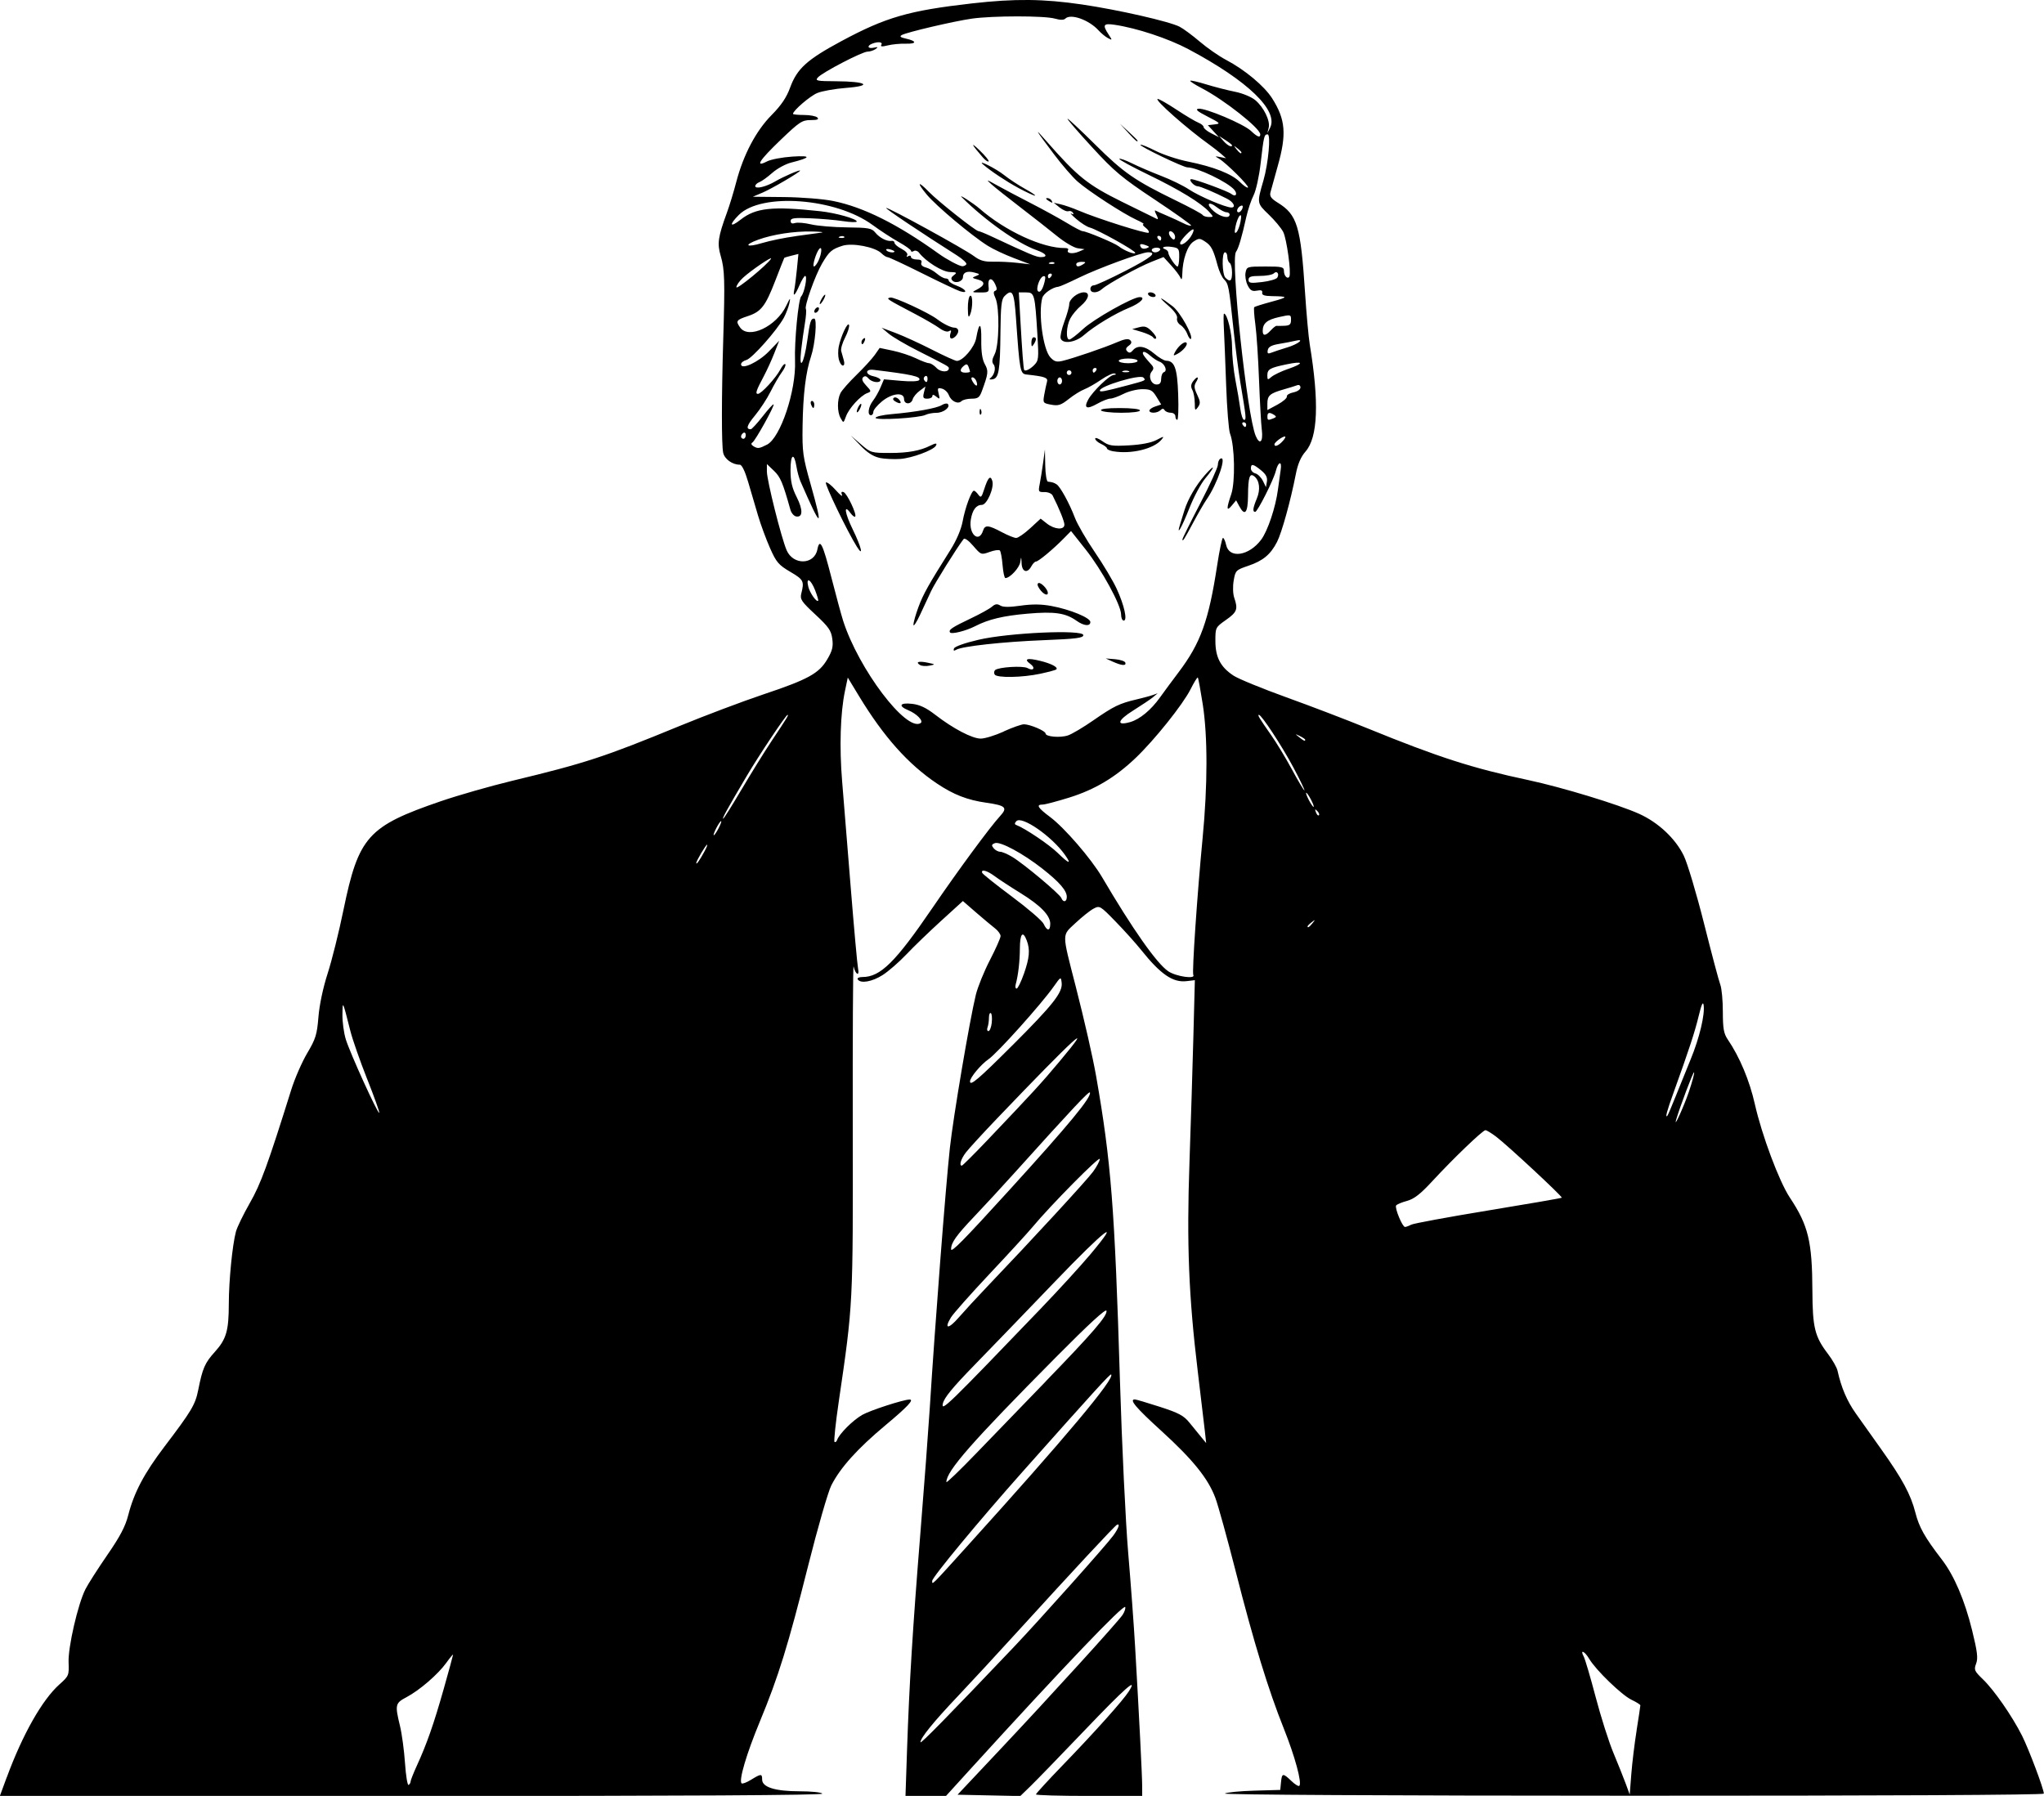 <?xml version="1.0" encoding="UTF-8" standalone="no"?>
<!-- Created with Inkscape (http://www.inkscape.org/) -->

<svg
   width="52.062mm"
   height="45.75mm"
   viewBox="0 0 52.062 45.75"
   version="1.1"
   id="svg4772"
   xml:space="preserve"
   inkscape:version="1.2 (dc2aedaf03, 2022-05-15)"
   sodipodi:docname="Donald Trump.svg"
   xmlns:inkscape="http://www.inkscape.org/namespaces/inkscape"
   xmlns:sodipodi="http://sodipodi.sourceforge.net/DTD/sodipodi-0.dtd"
   xmlns="http://www.w3.org/2000/svg"
   xmlns:svg="http://www.w3.org/2000/svg"
   xmlns:rdf="http://www.w3.org/1999/02/22-rdf-syntax-ns#"
   xmlns:cc="http://creativecommons.org/ns#"
   xmlns:dc="http://purl.org/dc/elements/1.1/"><title
     id="title4792">Donald Trump</title><sodipodi:namedview
     id="namedview4774"
     pagecolor="#ffffff"
     bordercolor="#666666"
     borderopacity="1.0"
     inkscape:showpageshadow="2"
     inkscape:pageopacity="0.0"
     inkscape:pagecheckerboard="0"
     inkscape:deskcolor="#d1d1d1"
     inkscape:document-units="mm"
     showgrid="false"
     inkscape:zoom="0.69041105"
     inkscape:cx="535.91262"
     inkscape:cy="371.51781"
     inkscape:window-width="1920"
     inkscape:window-height="991"
     inkscape:window-x="-9"
     inkscape:window-y="-9"
     inkscape:window-maximized="1"
     inkscape:current-layer="layer1" /><defs
     id="defs4769" /><g
     inkscape:label="Lager 1"
     inkscape:groupmode="layer"
     id="layer1"
     transform="translate(36.875,-50.372)"><path
       style="fill:#000000;stroke-width:0.06"
       d="m -36.702,95.648 c 0.403,-1.094 0.903,-1.976 1.34,-2.366 0.24,-0.214 0.247,-0.232 0.234,-0.561 -0.016,-0.386 0.237,-1.483 0.428,-1.863 0.067,-0.132 0.318,-0.525 0.557,-0.872 0.325,-0.47 0.461,-0.729 0.534,-1.015 0.148,-0.578 0.404,-1.064 0.922,-1.746 0.692,-0.911 0.786,-1.07 0.86,-1.44 0.11,-0.555 0.169,-0.692 0.421,-0.971 0.296,-0.327 0.358,-0.539 0.359,-1.231 9.09e-4,-0.588 0.091,-1.498 0.181,-1.834 0.031,-0.116 0.191,-0.444 0.354,-0.73 0.279,-0.486 0.455,-0.968 1.056,-2.888 0.09,-0.287 0.273,-0.706 0.407,-0.932 0.215,-0.362 0.248,-0.47 0.285,-0.921 0.025,-0.309 0.118,-0.747 0.234,-1.106 0.106,-0.327 0.288,-1.056 0.403,-1.618 0.386,-1.872 0.62,-2.134 2.485,-2.773 0.439,-0.15 1.249,-0.382 1.799,-0.515 1.88,-0.453 2.359,-0.61 4.278,-1.4 0.645,-0.265 1.602,-0.626 2.126,-0.802 1.15,-0.385 1.425,-0.536 1.637,-0.899 0.128,-0.218 0.153,-0.321 0.126,-0.52 -0.028,-0.211 -0.094,-0.305 -0.432,-0.619 -0.353,-0.328 -0.394,-0.389 -0.358,-0.532 0.08,-0.317 0.061,-0.354 -0.28,-0.555 -0.299,-0.176 -0.356,-0.243 -0.517,-0.607 -0.099,-0.225 -0.237,-0.598 -0.305,-0.829 -0.068,-0.231 -0.182,-0.617 -0.252,-0.857 -0.081,-0.275 -0.159,-0.436 -0.213,-0.436 -0.188,0 -0.387,-0.143 -0.422,-0.304 -0.044,-0.199 -0.043,-1.416 0.002,-2.912 0.044,-1.478 0.036,-1.757 -0.064,-2.099 -0.094,-0.319 -0.07,-0.484 0.158,-1.108 0.065,-0.176 0.172,-0.528 0.238,-0.782 0.182,-0.693 0.503,-1.302 0.9,-1.703 0.246,-0.249 0.379,-0.447 0.471,-0.699 0.176,-0.481 0.427,-0.71 1.296,-1.178 1.142,-0.615 1.724,-0.783 3.342,-0.967 1.088,-0.123 1.815,-0.116 2.796,0.028 0.924,0.136 2.228,0.433 2.487,0.567 0.095,0.049 0.327,0.221 0.516,0.382 0.189,0.161 0.487,0.368 0.662,0.46 0.478,0.25 0.98,0.669 1.179,0.983 0.341,0.538 0.372,0.912 0.141,1.727 -0.084,0.298 -0.167,0.598 -0.185,0.668 -0.024,0.098 0.018,0.158 0.185,0.261 0.498,0.307 0.585,0.594 0.696,2.287 0.036,0.546 0.09,1.141 0.12,1.323 0.243,1.474 0.208,2.371 -0.107,2.73 -0.121,0.138 -0.197,0.316 -0.249,0.583 -0.13,0.667 -0.356,1.484 -0.477,1.72 -0.165,0.321 -0.357,0.481 -0.732,0.608 -0.315,0.107 -0.328,0.12 -0.372,0.376 -0.026,0.152 -0.02,0.339 0.014,0.439 0.1,0.29 0.072,0.366 -0.21,0.564 -0.267,0.188 -0.271,0.195 -0.27,0.538 2.272e-4,0.415 0.132,0.665 0.463,0.882 0.125,0.082 0.728,0.329 1.34,0.55 0.612,0.22 1.545,0.577 2.074,0.793 1.807,0.737 2.669,1.014 4.088,1.316 0.859,0.183 2.3,0.622 2.831,0.862 0.486,0.22 0.92,0.628 1.133,1.063 0.092,0.188 0.325,0.967 0.517,1.73 0.192,0.763 0.378,1.464 0.414,1.557 0.036,0.093 0.065,0.404 0.065,0.691 2.272e-4,0.427 0.023,0.555 0.123,0.703 0.305,0.447 0.557,1.048 0.693,1.653 0.178,0.791 0.619,1.968 0.888,2.374 0.474,0.714 0.572,1.118 0.577,2.384 0.004,0.928 0.061,1.162 0.393,1.597 0.118,0.155 0.23,0.351 0.248,0.436 0.094,0.427 0.241,0.771 0.466,1.088 0.137,0.193 0.428,0.602 0.647,0.911 0.54,0.76 0.751,1.151 0.869,1.613 0.096,0.377 0.238,0.628 0.679,1.202 0.31,0.405 0.578,1.032 0.765,1.793 0.135,0.548 0.155,0.714 0.103,0.852 -0.059,0.157 -0.045,0.189 0.175,0.401 0.285,0.275 0.741,0.932 0.994,1.433 0.173,0.344 0.556,1.361 0.556,1.478 0,0.033 -4.135,0.055 -10.476,0.053 -6.242,-0.001 -10.439,-0.024 -10.384,-0.056 0.051,-0.03 0.389,-0.063 0.752,-0.073 l 0.659,-0.019 0.019,-0.195 c 0.023,-0.237 0.048,-0.24 0.263,-0.034 0.092,0.089 0.184,0.145 0.204,0.125 0.072,-0.072 -0.113,-0.753 -0.395,-1.458 -0.396,-0.991 -0.763,-2.187 -1.225,-4.002 -0.216,-0.845 -0.449,-1.691 -0.52,-1.878 -0.185,-0.494 -0.575,-0.976 -1.381,-1.71 -0.643,-0.585 -0.821,-0.796 -0.669,-0.796 0.029,0 0.315,0.085 0.635,0.188 0.485,0.157 0.611,0.224 0.758,0.406 0.097,0.12 0.232,0.285 0.3,0.368 l 0.124,0.15 -0.033,-0.301 c -0.018,-0.165 -0.1,-0.855 -0.182,-1.533 -0.229,-1.898 -0.283,-3.243 -0.211,-5.291 0.034,-0.975 0.079,-2.425 0.1,-3.22 l 0.038,-1.447 -0.212,0.025 c -0.349,0.041 -0.662,-0.175 -1.159,-0.798 -0.132,-0.165 -0.422,-0.488 -0.645,-0.717 -0.397,-0.408 -0.408,-0.415 -0.566,-0.331 -0.088,0.047 -0.295,0.212 -0.459,0.366 -0.35,0.329 -0.351,0.22 0.006,1.613 0.224,0.874 0.435,1.803 0.52,2.285 0.382,2.184 0.474,3.355 0.607,7.756 0.05,1.637 0.144,3.612 0.21,4.389 0.066,0.777 0.146,1.859 0.177,2.405 0.102,1.764 0.179,3.27 0.179,3.532 l 4.544e-4,0.256 h -1.353 c -0.744,0 -1.353,-0.017 -1.353,-0.039 0,-0.021 0.304,-0.353 0.676,-0.738 0.825,-0.853 1.547,-1.66 1.691,-1.889 0.24,-0.382 -0.096,-0.085 -1.144,1.012 -0.6,0.628 -1.211,1.258 -1.357,1.4 l -0.265,0.257 -0.799,-0.017 -0.799,-0.017 1.075,-1.142 c 1.318,-1.4 3.009,-3.26 3.129,-3.44 0.049,-0.073 0.079,-0.163 0.067,-0.198 -0.03,-0.091 -1.586,1.537 -3.946,4.13 l -0.619,0.681 h -0.516 -0.516 l 0.039,-1.157 c 0.057,-1.688 0.144,-3.109 0.341,-5.546 0.096,-1.19 0.202,-2.611 0.237,-3.156 0.133,-2.121 0.407,-5.668 0.513,-6.643 0.087,-0.8 0.504,-3.26 0.662,-3.908 0.049,-0.198 0.21,-0.596 0.359,-0.884 0.149,-0.288 0.271,-0.563 0.271,-0.611 0,-0.048 -0.065,-0.137 -0.144,-0.198 -0.079,-0.061 -0.295,-0.242 -0.48,-0.402 l -0.336,-0.292 -0.551,0.502 c -0.303,0.276 -0.703,0.662 -0.888,0.857 -0.185,0.195 -0.457,0.432 -0.604,0.526 -0.268,0.172 -0.565,0.224 -0.635,0.111 -0.021,-0.034 0.03,-0.06 0.119,-0.06 0.459,0 0.839,-0.376 1.788,-1.767 0.653,-0.957 1.465,-2.059 1.721,-2.336 0.196,-0.213 0.139,-0.267 -0.352,-0.337 -0.486,-0.069 -0.836,-0.206 -1.261,-0.491 -0.732,-0.492 -1.351,-1.186 -1.978,-2.217 l -0.291,-0.48 -0.072,0.343 c -0.117,0.558 -0.144,1.43 -0.072,2.297 0.037,0.446 0.136,1.664 0.219,2.705 0.084,1.042 0.168,1.975 0.188,2.074 0.041,0.203 -0.068,0.147 -0.115,-0.06 -0.015,-0.066 -0.025,1.774 -0.021,4.088 0.007,4.552 0.01,4.499 -0.357,7 -0.08,0.543 -0.128,1.003 -0.108,1.022 0.021,0.019 0.05,-0.002 0.066,-0.047 0.056,-0.158 0.395,-0.497 0.639,-0.639 0.195,-0.113 1.053,-0.392 1.208,-0.392 0.121,0 -0.054,0.186 -0.615,0.655 -0.715,0.597 -1.151,1.083 -1.379,1.532 -0.083,0.163 -0.348,1.084 -0.59,2.046 -0.514,2.043 -0.755,2.822 -1.232,3.974 -0.338,0.816 -0.539,1.495 -0.464,1.57 0.02,0.02 0.129,-0.021 0.242,-0.091 0.255,-0.157 0.282,-0.158 0.282,-0.004 0,0.194 0.333,0.298 0.956,0.298 0.297,0 0.556,0.027 0.577,0.06 0.025,0.04 -3.476,0.06 -10.456,0.06 h -10.493 l 0.173,-0.47 z M 4.81,94.453 c 0.053,-0.332 0.096,-0.619 0.096,-0.638 0,-0.019 -0.101,-0.083 -0.225,-0.142 -0.247,-0.117 -0.91,-0.758 -1.078,-1.043 -0.116,-0.197 -0.243,-0.251 -0.14,-0.06 0.035,0.066 0.172,0.53 0.304,1.032 0.132,0.502 0.336,1.145 0.455,1.429 0.118,0.284 0.26,0.638 0.314,0.786 l 0.099,0.271 0.04,-0.516 c 0.022,-0.284 0.083,-0.788 0.136,-1.119 z m -31.227,1.303 c 0,-0.03 0.071,-0.21 0.157,-0.399 0.258,-0.563 0.435,-1.071 0.687,-1.961 0.131,-0.463 0.238,-0.856 0.238,-0.872 0,-0.017 -0.078,0.076 -0.172,0.207 -0.215,0.297 -0.679,0.698 -1.015,0.876 -0.288,0.153 -0.296,0.191 -0.164,0.737 0.048,0.198 0.105,0.624 0.127,0.945 0.022,0.321 0.063,0.57 0.091,0.553 0.028,-0.017 0.051,-0.056 0.051,-0.086 z m 15.363,-3.425 c 0.648,-0.681 2.368,-2.609 2.538,-2.845 0.135,-0.188 0.175,-0.309 0.09,-0.271 -0.053,0.023 -1.128,1.179 -2.508,2.695 -0.527,0.579 -1.226,1.336 -1.555,1.683 -0.611,0.645 -0.941,1.053 -0.941,1.161 0,0.053 0.676,-0.636 2.377,-2.424 z m -1.198,-2.557 c 2.518,-2.783 3.779,-4.288 3.679,-4.388 -0.023,-0.023 -0.408,0.399 -2.246,2.466 -1.111,1.249 -2.312,2.699 -2.312,2.791 0,0.108 -0.042,0.149 0.879,-0.869 z m 2.007,-4.207 c 1.207,-1.246 1.579,-1.678 1.553,-1.804 -0.013,-0.063 -0.452,0.34 -1.289,1.185 -2.141,2.159 -2.789,2.898 -2.789,3.179 0,0.031 0.345,-0.301 0.767,-0.739 0.422,-0.438 1.213,-1.257 1.759,-1.82 z m -0.088,-1.894 c 0.429,-0.446 0.978,-1.048 1.221,-1.336 0.839,-0.998 0.391,-0.655 -0.893,0.684 -0.709,0.739 -1.632,1.696 -2.051,2.126 -0.561,0.576 -0.773,0.835 -0.804,0.982 -0.045,0.212 0.107,0.065 2.527,-2.455 z m -1.382,-0.541 c 1.126,-1.178 2.52,-2.692 2.68,-2.91 0.095,-0.129 0.172,-0.275 0.172,-0.325 0,-0.088 -1.252,1.179 -1.713,1.733 -0.123,0.148 -0.617,0.687 -1.096,1.196 -0.479,0.51 -0.921,1.008 -0.982,1.108 -0.185,0.304 -0.061,0.302 0.202,-0.003 0.137,-0.158 0.468,-0.518 0.737,-0.799 z m 0.542,-2.436 c 1.536,-1.688 2.102,-2.374 2.059,-2.493 -0.017,-0.048 -0.447,0.411 -1.913,2.039 -0.314,0.349 -0.777,0.851 -1.029,1.116 -0.466,0.49 -0.594,0.67 -0.594,0.838 0,0.097 0.319,-0.227 1.477,-1.5 z m 10.243,0.874 c 0.06,-0.032 0.943,-0.195 1.961,-0.362 1.019,-0.167 1.862,-0.313 1.873,-0.325 0.026,-0.026 -1.379,-1.333 -1.673,-1.556 -0.119,-0.09 -0.241,-0.164 -0.271,-0.164 -0.069,0 -0.823,0.724 -1.358,1.304 -0.301,0.326 -0.459,0.448 -0.642,0.498 -0.134,0.036 -0.257,0.088 -0.275,0.116 -0.04,0.064 0.159,0.546 0.226,0.547 0.027,6.82e-4 0.098,-0.026 0.158,-0.058 z M -11.728,79.42 c 1.193,-1.254 1.363,-1.439 1.835,-2.002 0.95,-1.133 0.416,-0.647 -1.585,1.445 -0.363,0.38 -0.721,0.77 -0.796,0.868 -0.126,0.166 -0.178,0.335 -0.102,0.335 0.018,0 0.31,-0.291 0.648,-0.646 z m 17.87,-1.236 c 0.087,-0.258 0.147,-0.482 0.132,-0.496 -0.021,-0.021 -0.362,0.884 -0.455,1.204 -0.076,0.263 0.197,-0.337 0.323,-0.708 z m -0.345,0.138 c 0.098,-0.247 0.273,-0.68 0.389,-0.961 0.225,-0.546 0.369,-1.148 0.331,-1.387 -0.016,-0.1 -0.055,-0.013 -0.124,0.274 -0.097,0.406 -0.249,0.869 -0.64,1.954 -0.174,0.482 -0.22,0.655 -0.16,0.595 0.014,-0.014 0.106,-0.229 0.204,-0.476 z M -27.522,77.864 c -0.181,-0.459 -0.374,-1.01 -0.428,-1.225 -0.202,-0.794 -0.197,-0.784 -0.203,-0.421 -0.003,0.182 0.035,0.464 0.085,0.628 0.103,0.34 0.817,1.911 0.853,1.875 0.013,-0.013 -0.125,-0.399 -0.306,-0.857 z m 16.42,-0.849 c 1.051,-1.049 1.298,-1.363 1.268,-1.609 -0.019,-0.159 -0.022,-0.158 -0.204,0.1 -0.313,0.445 -1.436,1.697 -1.659,1.849 -0.194,0.133 -0.471,0.466 -0.471,0.565 0,0.127 0.209,-0.05 1.066,-0.906 z m -0.513,-0.59 c 0.014,-0.118 0.003,-0.228 -0.023,-0.244 -0.027,-0.016 -0.048,0.037 -0.048,0.119 0,0.082 -0.016,0.192 -0.036,0.244 -0.02,0.052 -0.009,0.095 0.023,0.095 0.033,0 0.071,-0.096 0.085,-0.214 z m 0.819,-1.244 c 0.144,-0.411 0.162,-0.617 0.072,-0.853 -0.099,-0.259 -0.172,-0.173 -0.174,0.204 -0.002,0.337 -0.042,0.679 -0.107,0.919 -0.016,0.058 -0.005,0.105 0.024,0.105 0.029,0 0.112,-0.169 0.185,-0.376 z m 4.315,0.024 c -0.036,-0.059 0.1,-2.053 0.237,-3.48 0.13,-1.346 0.131,-2.597 0.004,-3.411 -0.057,-0.363 -0.113,-0.67 -0.126,-0.682 -0.013,-0.013 -0.096,0.122 -0.185,0.299 -0.195,0.388 -0.916,1.289 -1.399,1.75 -0.519,0.495 -1.038,0.805 -1.688,1.008 -0.315,0.098 -0.621,0.179 -0.68,0.179 -0.175,0 -0.126,0.081 0.191,0.318 0.364,0.272 1.046,1.062 1.322,1.531 0.779,1.325 1.392,2.198 1.685,2.397 0.2,0.136 0.711,0.209 0.638,0.092 z m -3.643,-1.297 c 0,-0.216 -0.245,-0.469 -0.767,-0.791 -0.256,-0.158 -0.549,-0.35 -0.652,-0.427 -0.19,-0.142 -0.351,-0.184 -0.315,-0.083 0.011,0.031 0.353,0.304 0.76,0.607 0.407,0.303 0.77,0.615 0.806,0.695 0.085,0.186 0.167,0.186 0.167,-9.09e-4 z m 6.681,-0.02 c 0.075,-0.095 0.073,-0.097 -0.023,-0.023 -0.058,0.045 -0.105,0.093 -0.105,0.105 0,0.049 0.049,0.018 0.128,-0.083 z m -6.26,-0.668 c 0,-0.16 -0.186,-0.376 -0.617,-0.715 -0.498,-0.392 -1.081,-0.706 -1.215,-0.654 -0.085,0.033 -0.091,0.057 -0.031,0.13 0.041,0.049 0.115,0.089 0.165,0.089 0.05,0 0.189,0.059 0.308,0.131 0.296,0.178 1.211,0.945 1.251,1.048 0.047,0.121 0.139,0.102 0.139,-0.029 z M -18.928,72.055 c 0.049,-0.091 0.078,-0.165 0.064,-0.165 -0.033,0 -0.278,0.415 -0.277,0.469 0.001,0.05 0.091,-0.078 0.213,-0.304 z m 9.175,0.09 c -0.336,-0.473 -1.099,-0.999 -1.235,-0.854 -0.046,0.049 -0.048,0.08 -0.005,0.096 0.221,0.082 0.838,0.498 1.058,0.712 0.293,0.286 0.365,0.304 0.182,0.046 z m -8.818,-0.676 c 0.051,-0.099 0.08,-0.18 0.063,-0.18 -0.017,0 -0.072,0.081 -0.123,0.18 -0.051,0.099 -0.08,0.18 -0.063,0.18 0.017,0 0.072,-0.081 0.123,-0.18 z m 0.579,-0.977 c 0.238,-0.405 0.586,-0.966 0.773,-1.248 0.401,-0.602 0.437,-0.661 0.404,-0.661 -0.042,0 -0.723,1.02 -1.044,1.563 -0.488,0.827 -0.629,1.082 -0.597,1.082 0.017,0 0.225,-0.331 0.463,-0.736 z m 14.669,0.54 c -0.059,-0.059 -0.066,-0.052 -0.034,0.034 0.023,0.059 0.056,0.093 0.075,0.074 0.019,-0.019 3.86e-5,-0.067 -0.041,-0.108 z m -0.158,-0.285 c -0.051,-0.099 -0.107,-0.18 -0.123,-0.18 -0.017,0 0.012,0.081 0.063,0.18 0.051,0.099 0.107,0.18 0.123,0.18 0.017,0 -0.012,-0.081 -0.063,-0.18 z m -0.452,-0.827 c -0.294,-0.551 -0.81,-1.338 -0.877,-1.338 -0.042,0 0.012,0.089 0.308,0.511 0.139,0.198 0.381,0.597 0.537,0.887 0.156,0.289 0.298,0.526 0.314,0.526 0.016,0 -0.111,-0.264 -0.282,-0.586 z m 0.302,-0.704 c 0,-0.015 -0.061,-0.057 -0.135,-0.093 -0.13,-0.063 -0.131,-0.062 -0.019,0.028 0.123,0.098 0.154,0.112 0.154,0.066 z m -7.675,-0.213 c 0.219,-0.099 0.449,-0.18 0.512,-0.18 0.154,0 0.55,0.169 0.55,0.234 0,0.083 0.373,0.116 0.571,0.049 0.099,-0.033 0.391,-0.206 0.647,-0.384 0.521,-0.361 0.663,-0.43 1.097,-0.532 0.165,-0.039 0.355,-0.09 0.421,-0.114 l 0.12,-0.043 -0.12,0.1 c -0.066,0.055 -0.293,0.207 -0.504,0.339 -0.403,0.251 -0.442,0.399 -0.077,0.295 0.246,-0.071 0.53,-0.306 0.762,-0.631 0.099,-0.139 0.312,-0.427 0.472,-0.639 0.56,-0.741 0.766,-1.312 0.981,-2.716 0.059,-0.389 0.126,-0.706 0.149,-0.706 0.023,0 0.059,0.081 0.081,0.18 0.078,0.355 0.579,0.281 0.89,-0.132 0.168,-0.222 0.372,-0.833 0.43,-1.286 0.021,-0.163 0.052,-0.387 0.069,-0.498 0.037,-0.236 -0.063,-0.212 -0.124,0.031 -0.058,0.231 -0.467,1.042 -0.525,1.042 -0.072,0 -0.06,-0.097 0.041,-0.339 0.095,-0.227 0.071,-0.455 -0.06,-0.563 -0.122,-0.101 -0.161,0.016 -0.164,0.485 -0.003,0.446 -0.081,0.539 -0.224,0.27 l -0.079,-0.147 -0.11,0.132 c -0.137,0.165 -0.142,0.084 -0.015,-0.286 0.107,-0.315 0.09,-1.235 -0.03,-1.545 -0.034,-0.088 -0.078,-0.642 -0.099,-1.232 -0.021,-0.59 -0.047,-1.242 -0.058,-1.449 -0.011,-0.207 -0.01,-0.376 0.003,-0.376 0.083,0 0.205,0.5 0.205,0.843 0,0.224 0.039,0.606 0.086,0.849 0.047,0.243 0.103,0.571 0.124,0.728 0.021,0.157 0.064,0.286 0.097,0.286 0.061,0 0.055,-0.057 -0.097,-0.962 -0.047,-0.281 -0.127,-0.903 -0.177,-1.383 -0.112,-1.062 -0.123,-1.121 -0.239,-1.236 -0.051,-0.051 -0.122,-0.206 -0.16,-0.345 -0.11,-0.411 -0.162,-0.512 -0.319,-0.615 -0.137,-0.09 -0.161,-0.09 -0.297,-4.55e-4 -0.155,0.101 -0.278,0.457 -0.285,0.825 -0.003,0.131 -0.018,0.165 -0.045,0.099 -0.022,-0.055 -0.129,-0.197 -0.237,-0.315 l -0.196,-0.215 -0.301,0.119 c -0.333,0.131 -1.117,0.562 -1.266,0.696 -0.125,0.112 -0.296,0.109 -0.296,-0.005 0,-0.05 0.04,-0.09 0.089,-0.09 0.049,0 0.413,-0.167 0.809,-0.371 0.654,-0.337 0.816,-0.471 0.569,-0.471 -0.158,0 -1.276,0.411 -1.754,0.645 -0.255,0.125 -0.491,0.229 -0.524,0.232 -0.154,0.013 -0.384,0.172 -0.415,0.288 -0.105,0.39 0.022,1.317 0.207,1.513 0.103,0.11 0.16,0.125 0.317,0.087 0.285,-0.07 1.055,-0.333 1.372,-0.47 0.2,-0.086 0.297,-0.102 0.344,-0.055 0.047,0.047 0.036,0.087 -0.038,0.141 -0.075,0.055 -0.085,0.095 -0.037,0.143 0.048,0.049 0.086,0.042 0.143,-0.026 0.118,-0.142 0.316,-0.111 0.545,0.085 0.114,0.098 0.251,0.179 0.304,0.18 0.215,0.005 0.282,0.193 0.305,0.859 0.013,0.355 0.002,0.646 -0.024,0.646 -0.026,0 -0.047,-0.041 -0.047,-0.09 0,-0.05 -0.053,-0.09 -0.117,-0.09 -0.064,0 -0.135,-0.029 -0.157,-0.065 -0.029,-0.047 -0.059,-0.047 -0.106,0 -0.079,0.079 -0.282,0.087 -0.282,0.01 0,-0.03 0.067,-0.078 0.15,-0.105 l 0.15,-0.05 -0.119,-0.195 c -0.103,-0.169 -0.152,-0.195 -0.363,-0.195 -0.134,0 -0.35,0.054 -0.479,0.12 -0.13,0.066 -0.28,0.12 -0.335,0.12 -0.055,0 -0.204,0.059 -0.332,0.131 -0.268,0.151 -0.35,0.115 -0.233,-0.102 0.114,-0.212 0.545,-0.629 0.657,-0.634 0.059,-0.003 0.066,-0.016 0.02,-0.034 -0.04,-0.016 -0.194,0.053 -0.341,0.155 -0.147,0.101 -0.342,0.212 -0.432,0.247 -0.09,0.034 -0.269,0.145 -0.397,0.247 -0.198,0.157 -0.266,0.179 -0.448,0.145 -0.21,-0.039 -0.214,-0.045 -0.175,-0.262 0.022,-0.122 0.053,-0.267 0.069,-0.324 0.03,-0.102 -0.06,-0.133 -0.517,-0.182 -0.168,-0.018 -0.178,-0.074 -0.274,-1.444 -0.047,-0.669 -0.091,-0.753 -0.293,-0.552 -0.076,0.076 -0.096,0.256 -0.102,0.917 -0.009,0.983 -0.041,1.175 -0.204,1.201 -0.071,0.011 -0.093,-9.09e-4 -0.055,-0.029 0.107,-0.081 0.152,-0.269 0.083,-0.352 -0.047,-0.057 -0.039,-0.128 0.029,-0.26 0.116,-0.225 0.129,-1.186 0.02,-1.428 -0.054,-0.118 -0.056,-0.17 -0.007,-0.186 0.05,-0.017 0.05,-0.061 -6.81e-4,-0.17 -0.088,-0.189 -0.194,-0.156 -0.169,0.053 0.018,0.149 0.003,0.16 -0.21,0.159 -0.221,-9.09e-4 -0.224,-0.004 -0.084,-0.075 0.208,-0.106 0.217,-0.203 0.022,-0.254 -0.153,-0.04 -0.157,-0.048 -0.048,-0.09 0.11,-0.043 0.107,-0.05 -0.042,-0.089 -0.181,-0.048 -0.289,-0.004 -0.289,0.116 0,0.109 -0.185,0.173 -0.266,0.091 -0.047,-0.048 -0.037,-0.087 0.035,-0.14 0.087,-0.064 0.073,-0.075 -0.104,-0.08 -0.193,-0.005 -0.61,-0.267 -0.784,-0.492 -0.036,-0.047 -0.097,-0.066 -0.135,-0.042 -0.038,0.024 -0.069,0.021 -0.069,-0.006 -3.3e-5,-0.027 -0.142,-0.128 -0.316,-0.226 -0.174,-0.097 -0.471,-0.291 -0.661,-0.431 -0.937,-0.689 -2.835,-0.832 -3.409,-0.257 -0.256,0.256 -0.228,0.335 0.043,0.122 0.385,-0.304 0.81,-0.349 2.029,-0.217 0.396,0.043 0.932,0.193 0.932,0.262 0,0.024 -0.156,0.02 -0.346,-0.009 -0.19,-0.029 -0.569,-0.062 -0.842,-0.073 -0.406,-0.017 -0.496,-0.004 -0.496,0.068 0,0.06 0.037,0.077 0.113,0.053 0.062,-0.02 0.245,-0.004 0.406,0.034 0.161,0.039 0.572,0.073 0.914,0.077 0.549,0.006 0.633,0.021 0.721,0.13 0.11,0.136 0.299,0.233 0.416,0.214 0.041,-0.007 0.075,0.015 0.075,0.049 0,0.034 0.082,0.104 0.182,0.155 0.106,0.055 0.165,0.122 0.141,0.161 -0.025,0.041 -0.014,0.05 0.028,0.024 0.038,-0.024 0.069,-0.014 0.069,0.021 0,0.035 0.067,0.064 0.148,0.064 0.101,0 0.138,0.026 0.117,0.083 -0.02,0.052 0.022,0.096 0.111,0.119 0.079,0.02 0.206,0.091 0.283,0.158 0.077,0.067 0.177,0.122 0.222,0.122 0.045,0 0.081,0.025 0.081,0.056 0,0.031 0.095,0.09 0.21,0.132 0.228,0.083 0.297,0.208 0.075,0.138 -0.074,-0.024 -0.506,-0.228 -0.96,-0.455 -0.453,-0.227 -0.851,-0.412 -0.882,-0.412 -0.032,0 -0.103,-0.045 -0.157,-0.099 -0.159,-0.159 -0.74,-0.272 -0.992,-0.192 -0.276,0.088 -0.338,0.142 -0.521,0.453 -0.175,0.299 -0.456,1.089 -0.412,1.16 0.016,0.026 0.004,0.193 -0.026,0.37 -0.03,0.177 -0.073,0.485 -0.095,0.683 -0.06,0.548 0.074,0.339 0.155,-0.241 0.07,-0.505 0.091,-0.57 0.178,-0.57 0.08,0 0.025,0.648 -0.08,0.962 -0.135,0.401 -0.204,0.965 -0.216,1.774 -0.01,0.661 0.007,0.784 0.202,1.473 0.334,1.184 0.283,1.172 -0.255,-0.06 -0.036,-0.083 -0.082,-0.251 -0.102,-0.374 -0.061,-0.376 -0.152,-0.326 -0.152,0.084 0,0.289 0.037,0.452 0.158,0.691 0.164,0.324 0.157,0.524 -0.018,0.49 -0.055,-0.011 -0.119,-0.087 -0.143,-0.17 -0.194,-0.692 -0.254,-0.834 -0.418,-0.991 l -0.181,-0.173 v 0.19 c 0,0.227 0.368,1.693 0.503,2.006 0.167,0.386 0.704,0.374 0.782,-0.017 0.061,-0.307 0.137,-0.155 0.363,0.73 0.114,0.445 0.246,0.931 0.293,1.08 0.394,1.232 1.608,2.837 1.973,2.611 0.084,-0.052 -0.092,-0.237 -0.312,-0.328 -0.267,-0.111 -0.216,-0.199 0.094,-0.164 0.196,0.022 0.359,0.099 0.592,0.279 0.457,0.353 0.94,0.606 1.158,0.607 0.103,6.82e-4 0.366,-0.08 0.585,-0.179 z m -0.234,-1.448 c -0.022,-0.036 -0.017,-0.087 0.011,-0.113 0.085,-0.077 0.71,-0.116 0.825,-0.051 0.152,0.085 0.212,-0.004 0.072,-0.106 -0.176,-0.129 -0.082,-0.159 0.244,-0.08 0.292,0.071 0.472,0.166 0.418,0.22 -0.016,0.016 -0.199,0.065 -0.407,0.11 -0.46,0.099 -1.108,0.11 -1.164,0.02 z m -1.9,-0.241 c -0.127,-0.078 -0.034,-0.108 0.19,-0.061 0.204,0.043 0.206,0.045 0.049,0.076 -0.089,0.018 -0.196,0.011 -0.239,-0.016 z m 4.909,-0.086 -0.18,-0.082 0.238,0.019 c 0.131,0.011 0.248,0.05 0.261,0.087 0.029,0.087 -0.092,0.078 -0.318,-0.024 z M -12.577,66.893 c 0.016,-0.05 0.269,-0.14 0.624,-0.223 0.774,-0.181 2.671,-0.265 2.671,-0.119 0,0.073 -0.176,0.096 -1.007,0.129 -1.042,0.041 -2.089,0.156 -2.233,0.245 -0.057,0.035 -0.074,0.025 -0.055,-0.033 z m -0.101,-0.412 c -0.041,-0.066 0.051,-0.127 0.54,-0.36 0.231,-0.11 0.47,-0.242 0.529,-0.294 0.082,-0.071 0.134,-0.078 0.211,-0.03 0.071,0.044 0.23,0.046 0.519,0.004 0.293,-0.042 0.526,-0.04 0.788,0.009 0.471,0.087 0.988,0.3 0.988,0.407 0,0.116 -0.164,0.102 -0.351,-0.031 -0.282,-0.2 -0.561,-0.241 -1.25,-0.181 -0.618,0.054 -0.993,0.143 -1.334,0.319 -0.238,0.122 -0.606,0.213 -0.64,0.158 z m -0.93,-0.195 c -0.002,-0.057 0.056,-0.26 0.127,-0.451 0.123,-0.331 0.255,-0.566 0.818,-1.46 0.152,-0.242 0.269,-0.517 0.307,-0.721 0.063,-0.346 0.224,-0.782 0.288,-0.782 0.021,0 0.071,0.045 0.111,0.101 0.065,0.088 0.083,0.072 0.149,-0.135 0.097,-0.303 0.16,-0.369 0.207,-0.218 0.055,0.174 -0.135,0.614 -0.266,0.614 -0.145,0 -0.241,0.129 -0.281,0.377 -0.06,0.369 0.207,0.607 0.312,0.279 0.048,-0.151 0.134,-0.145 0.473,0.036 0.155,0.083 0.322,0.15 0.371,0.15 0.049,0 0.209,-0.111 0.356,-0.246 l 0.267,-0.246 0.16,0.126 c 0.195,0.153 0.445,0.169 0.445,0.027 0,-0.084 -0.131,-0.408 -0.3,-0.743 -0.025,-0.05 -0.119,-0.089 -0.208,-0.087 -0.154,0.003 -0.16,-0.008 -0.12,-0.21 0.023,-0.117 0.062,-0.362 0.087,-0.544 l 0.045,-0.331 0.008,0.406 c 0.004,0.223 0.035,0.409 0.068,0.413 0.119,0.015 0.151,0.025 0.221,0.069 0.094,0.06 0.328,0.486 0.467,0.853 0.062,0.164 0.289,0.555 0.504,0.87 0.215,0.314 0.466,0.735 0.558,0.934 0.195,0.422 0.282,0.814 0.181,0.814 -0.037,0 -0.067,-0.07 -0.067,-0.156 0,-0.237 -0.493,-1.14 -0.907,-1.661 l -0.368,-0.464 -0.19,0.193 c -0.273,0.277 -0.642,0.584 -0.703,0.584 -0.029,0 -0.081,0.054 -0.117,0.12 -0.102,0.19 -0.239,0.149 -0.249,-0.075 -0.008,-0.18 -0.011,-0.182 -0.034,-0.031 -0.022,0.147 -0.264,0.407 -0.379,0.407 -0.025,0 -0.057,-0.149 -0.072,-0.331 -0.015,-0.182 -0.046,-0.349 -0.069,-0.372 -0.023,-0.023 -0.14,-0.006 -0.26,0.037 -0.215,0.078 -0.22,0.076 -0.418,-0.154 -0.12,-0.14 -0.219,-0.209 -0.247,-0.172 -0.158,0.202 -0.732,1.121 -0.826,1.323 -0.062,0.132 -0.188,0.403 -0.28,0.601 -0.092,0.198 -0.169,0.314 -0.17,0.258 z m 3.216,-0.904 c -0.061,-0.087 -0.071,-0.143 -0.03,-0.157 0.063,-0.021 0.232,0.156 0.236,0.246 0.004,0.092 -0.115,0.041 -0.206,-0.09 z m -4.657,-1.082 c -0.247,-0.393 -0.833,-1.61 -0.789,-1.637 0.028,-0.017 0.14,0.07 0.25,0.194 0.109,0.124 0.181,0.179 0.159,0.123 -0.027,-0.071 -0.014,-0.093 0.042,-0.071 0.089,0.034 0.343,0.574 0.294,0.623 -0.017,0.017 -0.069,-0.022 -0.115,-0.085 -0.186,-0.255 -0.153,-0.008 0.058,0.422 0.214,0.439 0.279,0.713 0.101,0.431 z m 8.292,-0.189 c 0,-0.024 0.203,-0.434 0.451,-0.911 0.248,-0.477 0.451,-0.921 0.451,-0.985 0,-0.065 0.027,-0.135 0.06,-0.155 0.183,-0.113 -0.07,0.638 -0.351,1.042 -0.061,0.088 -0.212,0.349 -0.336,0.581 -0.233,0.436 -0.275,0.501 -0.275,0.428 z m -0.059,-0.387 c 0.032,-0.105 0.083,-0.267 0.111,-0.358 0.087,-0.279 0.292,-0.632 0.514,-0.885 0.269,-0.306 0.281,-0.241 0.015,0.078 -0.11,0.132 -0.289,0.466 -0.398,0.742 -0.202,0.512 -0.349,0.77 -0.242,0.423 z m -7.657,-1.689 c -0.156,-0.032 -0.312,-0.132 -0.481,-0.308 l -0.25,-0.26 0.256,0.222 c 0.25,0.217 0.267,0.222 0.747,0.222 0.455,0 0.767,-0.057 1.025,-0.188 0.136,-0.069 0.182,-0.067 0.137,0.006 -0.07,0.114 -0.607,0.312 -0.903,0.334 -0.165,0.012 -0.405,0 -0.532,-0.026 z m 5.958,-0.165 c -0.091,-0.016 -0.165,-0.049 -0.165,-0.075 0,-0.026 -0.068,-0.077 -0.15,-0.115 -0.083,-0.038 -0.15,-0.098 -0.15,-0.134 0,-0.036 0.083,-0.006 0.185,0.066 0.163,0.116 0.242,0.129 0.676,0.105 0.314,-0.017 0.567,-0.066 0.702,-0.137 0.191,-0.1 0.202,-0.1 0.125,-0.007 -0.194,0.234 -0.77,0.373 -1.222,0.296 z m -6.949,-0.844 c -0.088,-0.164 -0.09,-0.467 -0.004,-0.639 0.036,-0.072 0.219,-0.28 0.406,-0.462 0.187,-0.182 0.397,-0.412 0.467,-0.51 l 0.126,-0.18 0.333,0.07 c 0.183,0.038 0.449,0.126 0.592,0.195 0.142,0.069 0.293,0.125 0.335,0.125 0.042,0 0.128,0.055 0.19,0.122 0.103,0.11 0.312,0.115 0.312,0.006 0,-0.045 -0.02,-0.056 -0.787,-0.444 -0.311,-0.157 -0.647,-0.354 -0.746,-0.438 l -0.18,-0.151 0.361,0.136 c 0.198,0.075 0.614,0.265 0.923,0.423 0.309,0.158 0.594,0.287 0.633,0.287 0.154,0 0.451,-0.349 0.492,-0.579 0.077,-0.431 0.136,-0.412 0.13,0.04 -0.004,0.309 0.024,0.502 0.09,0.62 0.097,0.174 0.091,0.236 -0.074,0.686 -0.06,0.165 -0.101,0.195 -0.264,0.195 -0.106,0 -0.22,0.028 -0.255,0.062 -0.088,0.088 -0.263,0.006 -0.323,-0.152 -0.028,-0.074 -0.107,-0.149 -0.175,-0.166 -0.109,-0.029 -0.12,-0.013 -0.085,0.127 0.036,0.144 0.03,0.151 -0.06,0.077 -0.065,-0.054 -0.1,-0.059 -0.1,-0.015 0,0.037 -0.057,0.067 -0.127,0.067 -0.106,0 -0.12,-0.025 -0.088,-0.155 l 0.039,-0.155 -0.148,0.11 c -0.082,0.06 -0.161,0.157 -0.177,0.215 -0.038,0.14 -0.22,0.135 -0.22,-0.006 0,-0.183 -0.308,-0.15 -0.563,0.06 -0.12,0.099 -0.219,0.219 -0.219,0.266 0,0.047 -0.027,0.086 -0.06,0.086 -0.098,0 -0.069,-0.213 0.05,-0.368 0.061,-0.079 0.149,-0.234 0.195,-0.345 l 0.085,-0.201 0.431,0.038 c 0.255,0.023 0.446,0.015 0.467,-0.02 0.055,-0.089 -0.19,-0.143 -1.162,-0.26 -0.214,-0.026 -0.222,0.116 -0.009,0.162 0.101,0.022 0.184,0.065 0.184,0.096 0,0.09 -0.219,0.063 -0.303,-0.037 -0.053,-0.064 -0.096,-0.073 -0.139,-0.031 -0.042,0.042 -0.018,0.109 0.079,0.211 0.134,0.143 0.135,0.152 0.026,0.192 -0.171,0.064 -0.466,0.387 -0.54,0.591 -0.064,0.177 -0.066,0.178 -0.135,0.049 z m 3.456,-0.948 c -0.02,-0.051 -0.064,-0.093 -0.098,-0.093 -0.04,0 -0.036,0.043 0.011,0.118 0.083,0.133 0.141,0.116 0.087,-0.025 z m -1.242,-0.066 c 0,-0.052 -0.028,-0.077 -0.061,-0.056 -0.034,0.021 -0.046,0.063 -0.027,0.094 0.052,0.083 0.088,0.068 0.088,-0.038 z m 1.082,-0.172 c 0,-0.014 -0.017,-0.069 -0.037,-0.122 -0.029,-0.075 -0.056,-0.081 -0.12,-0.028 -0.119,0.099 -0.103,0.175 0.037,0.175 0.066,0 0.12,-0.011 0.12,-0.025 z m -2.405,1.176 c 0,-0.032 0.183,-0.075 0.406,-0.094 0.611,-0.053 1.153,-0.151 1.279,-0.23 0.062,-0.039 0.132,-0.052 0.154,-0.029 0.078,0.078 -0.11,0.225 -0.288,0.225 -0.097,0 -0.223,0.024 -0.278,0.052 -0.154,0.079 -1.274,0.147 -1.274,0.076 z m 2.65,-0.164 c 0.003,-0.07 0.017,-0.084 0.036,-0.036 0.017,0.043 0.015,0.095 -0.005,0.115 -0.02,0.02 -0.034,-0.016 -0.032,-0.079 z m -3.129,0.005 c 0,-0.033 0.026,-0.101 0.058,-0.15 0.032,-0.05 0.058,-0.063 0.058,-0.03 0,0.033 -0.026,0.101 -0.058,0.15 -0.032,0.05 -0.058,0.063 -0.058,0.03 z m 6.221,-0.03 c -0.024,-0.038 0.15,-0.06 0.477,-0.06 0.303,0 0.515,0.025 0.515,0.06 0,0.035 -0.199,0.06 -0.477,0.06 -0.263,0 -0.494,-0.027 -0.515,-0.06 z m 2.387,-0.19 c 0,-0.119 -0.027,-0.268 -0.061,-0.33 -0.043,-0.08 -0.038,-0.144 0.016,-0.218 0.105,-0.143 0.172,-0.132 0.081,0.013 -0.059,0.095 -0.054,0.157 0.026,0.325 0.083,0.175 0.086,0.224 0.019,0.317 -0.072,0.099 -0.08,0.089 -0.08,-0.107 z m -9.773,0.039 c -0.019,-0.05 -0.008,-0.09 0.024,-0.09 0.032,0 0.058,0.041 0.058,0.09 0,0.05 -0.011,0.09 -0.024,0.09 -0.013,0 -0.039,-0.041 -0.058,-0.09 z m 2.135,-0.084 c -0.05,-0.031 -0.058,-0.066 -0.022,-0.089 0.033,-0.02 0.093,0.003 0.134,0.053 0.081,0.098 0.018,0.118 -0.112,0.036 z m -1.427,-1.061 c -0.021,-0.084 -0.023,-0.231 -0.003,-0.327 0.054,-0.268 0.23,-0.642 0.262,-0.556 0.016,0.042 -0.029,0.187 -0.099,0.322 -0.07,0.135 -0.115,0.29 -0.1,0.344 0.015,0.055 0.045,0.16 0.066,0.235 0.023,0.079 0.013,0.135 -0.024,0.135 -0.035,0 -0.08,-0.069 -0.101,-0.153 z m 8.565,-0.194 c 0.081,-0.151 0.242,-0.282 0.288,-0.235 0.047,0.047 -0.084,0.208 -0.235,0.288 -0.101,0.054 -0.107,0.047 -0.053,-0.053 z m -7.988,-0.252 c 0,-0.031 0.027,-0.073 0.059,-0.093 0.034,-0.021 0.044,0.003 0.024,0.057 -0.04,0.104 -0.083,0.123 -0.083,0.037 z m 5.073,-0.091 c -0.018,-0.048 0.023,-0.238 0.092,-0.423 0.069,-0.185 0.126,-0.387 0.126,-0.45 0,-0.13 0.213,-0.302 0.374,-0.302 0.165,0 0.127,0.171 -0.076,0.342 -0.1,0.084 -0.222,0.23 -0.271,0.324 -0.102,0.196 -0.118,0.537 -0.025,0.537 0.034,0 0.192,-0.121 0.35,-0.268 0.268,-0.251 1.263,-0.813 1.441,-0.813 0.171,-9.09e-4 0.017,0.156 -0.265,0.27 -0.359,0.146 -0.887,0.465 -1.155,0.699 -0.215,0.188 -0.534,0.234 -0.591,0.085 z m -2.805,-0.009 c -0.019,-0.019 -0.019,-0.078 7.05e-4,-0.13 0.025,-0.065 0.013,-0.08 -0.04,-0.047 -0.045,0.028 -0.143,-0.003 -0.24,-0.074 -0.09,-0.067 -0.362,-0.225 -0.604,-0.353 -0.762,-0.401 -0.767,-0.404 -0.649,-0.429 0.095,-0.02 0.973,0.386 1.188,0.549 0.164,0.125 0.358,0.219 0.45,0.219 0.05,0 0.091,0.037 0.091,0.083 0,0.098 -0.146,0.232 -0.197,0.181 z m 5.16,-0.018 c -0.021,-0.034 -0.15,-0.096 -0.286,-0.137 l -0.247,-0.074 0.174,-0.047 c 0.142,-0.038 0.202,-0.019 0.322,0.101 0.081,0.081 0.131,0.163 0.111,0.183 -0.02,0.02 -0.053,0.008 -0.074,-0.027 z m 0.872,-0.086 c -0.033,-0.086 -0.111,-0.189 -0.174,-0.228 -0.064,-0.04 -0.103,-0.116 -0.088,-0.174 0.017,-0.066 -0.067,-0.184 -0.234,-0.33 -0.277,-0.243 -0.212,-0.229 0.122,0.026 0.189,0.144 0.533,0.761 0.463,0.831 -0.017,0.017 -0.058,-0.04 -0.091,-0.126 z m -5.591,-0.653 c -0.002,-0.155 0.023,-0.299 0.056,-0.319 0.073,-0.045 0.073,0.31 0,0.481 -0.039,0.091 -0.053,0.051 -0.056,-0.162 z m -3.912,0.079 c 0,-0.033 0.027,-0.077 0.06,-0.097 0.033,-0.02 0.06,-0.01 0.06,0.023 0,0.033 -0.027,0.077 -0.06,0.097 -0.033,0.02 -0.06,0.01 -0.06,-0.023 z m 0.18,-0.308 c 0.035,-0.066 0.078,-0.12 0.094,-0.12 0.017,0 0.001,0.054 -0.034,0.12 -0.035,0.066 -0.078,0.12 -0.094,0.12 -0.017,0 -0.001,-0.054 0.034,-0.12 z m 8.327,-0.12 c -0.02,-0.033 0.003,-0.06 0.053,-0.06 0.05,0 0.107,0.027 0.127,0.06 0.02,0.033 -0.003,0.06 -0.053,0.06 -0.05,0 -0.107,-0.027 -0.127,-0.06 z m -8.487,7.526 c -0.11,-0.281 -0.237,-0.344 -0.172,-0.086 0.039,0.157 0.209,0.399 0.251,0.357 0.011,-0.011 -0.025,-0.133 -0.079,-0.271 z M -4.753,62.354 c -0.203,-0.166 -0.261,-0.177 -0.261,-0.048 0,0.053 0.051,0.109 0.113,0.125 0.062,0.016 0.148,0.102 0.192,0.19 l 0.079,0.16 0.024,-0.144 c 0.017,-0.103 -0.025,-0.184 -0.147,-0.283 z M -17.34,61.7 c 0.345,-0.178 0.745,-1.375 0.715,-2.138 -0.019,-0.481 0.085,-1.569 0.157,-1.641 0.08,-0.08 0.166,-0.52 0.101,-0.52 -0.023,0 -0.089,0.108 -0.146,0.24 -0.115,0.266 -0.173,0.313 -0.13,0.105 0.016,-0.074 0.045,-0.308 0.066,-0.52 l 0.038,-0.385 -0.175,0.044 c -0.096,0.024 -0.179,0.048 -0.184,0.054 -0.005,0.006 -0.108,0.267 -0.229,0.581 -0.251,0.65 -0.36,0.792 -0.699,0.904 -0.296,0.098 -0.315,0.125 -0.199,0.289 0.217,0.31 0.924,-0.023 1.177,-0.554 0.099,-0.207 0.112,-0.218 0.08,-0.068 -0.021,0.099 -0.084,0.266 -0.139,0.37 -0.171,0.319 -0.815,1.046 -0.958,1.082 -0.074,0.019 -0.135,0.068 -0.135,0.109 0,0.152 0.443,-0.053 0.709,-0.328 l 0.262,-0.271 -0.125,0.319 c -0.069,0.175 -0.186,0.432 -0.26,0.571 -0.201,0.378 -0.23,0.463 -0.157,0.463 0.086,0 0.458,-0.405 0.572,-0.622 0.049,-0.094 0.106,-0.155 0.126,-0.135 0.02,0.02 -0.019,0.112 -0.087,0.204 -0.068,0.092 -0.198,0.315 -0.288,0.495 -0.09,0.18 -0.268,0.453 -0.395,0.606 -0.21,0.252 -0.241,0.353 -0.11,0.353 0.026,0 0.162,-0.148 0.303,-0.328 0.141,-0.181 0.266,-0.318 0.279,-0.306 0.031,0.031 -0.465,0.926 -0.54,0.972 -0.039,0.024 -0.031,0.057 0.02,0.09 0.112,0.071 0.152,0.067 0.351,-0.036 z m 13.137,-0.091 c 0.06,-0.066 0.084,-0.119 0.054,-0.118 -0.07,0.003 -0.265,0.15 -0.265,0.2 0,0.076 0.104,0.036 0.21,-0.082 z M -4.736,61.324 c -0.019,-0.157 -0.05,-0.732 -0.071,-1.278 -0.02,-0.546 -0.062,-1.179 -0.093,-1.407 -0.031,-0.228 -0.044,-0.427 -0.029,-0.442 0.015,-0.015 0.212,-0.077 0.437,-0.138 0.439,-0.118 0.441,-0.137 0.019,-0.143 -0.196,-0.003 -0.266,-0.027 -0.253,-0.087 0.012,-0.059 -0.027,-0.074 -0.135,-0.053 -0.121,0.023 -0.17,-0.005 -0.236,-0.137 -0.046,-0.092 -0.07,-0.237 -0.053,-0.322 0.029,-0.152 0.042,-0.156 0.504,-0.156 0.429,0 0.474,0.011 0.474,0.117 0,0.123 0.094,0.218 0.138,0.14 0.052,-0.093 -0.069,-0.968 -0.157,-1.138 -0.05,-0.097 -0.216,-0.297 -0.37,-0.444 -0.303,-0.291 -0.302,-0.285 -0.133,-0.869 0.125,-0.434 0.192,-1.172 0.106,-1.172 -0.088,0 -0.097,0.039 -0.178,0.739 -0.037,0.326 -0.117,0.688 -0.179,0.812 -0.062,0.122 -0.145,0.371 -0.186,0.553 -0.116,0.523 -0.2,0.805 -0.262,0.888 -0.145,0.192 0.279,4.159 0.501,4.688 0.103,0.244 0.193,0.157 0.157,-0.15 z m -13.144,0.132 c 0,-0.052 -0.027,-0.077 -0.06,-0.057 -0.033,0.02 -0.06,0.063 -0.06,0.094 0,0.031 0.027,0.057 0.06,0.057 0.033,0 0.06,-0.042 0.06,-0.094 z m 12.746,-0.267 c 0,-0.033 -0.029,-0.06 -0.064,-0.06 -0.035,0 -0.047,0.027 -0.027,0.06 0.02,0.033 0.049,0.06 0.064,0.06 0.015,0 0.027,-0.027 0.027,-0.06 z M -4.443,61.03 c 0.08,-0.031 0.084,-0.049 0.02,-0.089 -0.119,-0.075 -0.17,-0.064 -0.17,0.038 0,0.102 0.011,0.105 0.15,0.052 z m 0.345,-0.557 c -0.009,-0.038 0.066,-0.085 0.165,-0.105 0.103,-0.021 0.181,-0.074 0.181,-0.125 0,-0.052 -0.035,-0.076 -0.084,-0.057 -0.046,0.018 -0.202,0.066 -0.346,0.107 -0.346,0.099 -0.412,0.156 -0.412,0.357 v 0.168 L -4.338,60.68 c 0.141,-0.076 0.249,-0.169 0.24,-0.207 z M -8.17,60.192 c 0.487,-0.129 0.491,-0.13 0.417,-0.203 -0.089,-0.087 -1.108,0.218 -1.108,0.331 0,0.046 0.104,0.027 0.691,-0.128 z M -9.824,60.076 c 0,-0.05 -0.027,-0.09 -0.06,-0.09 -0.033,0 -0.06,0.041 -0.06,0.09 0,0.05 0.027,0.09 0.06,0.09 0.033,0 0.06,-0.041 0.06,-0.09 z m 2.525,-0.055 c 0,-0.08 0.032,-0.156 0.071,-0.169 0.098,-0.033 0.017,-0.221 -0.115,-0.267 -0.059,-0.021 -0.167,-0.092 -0.242,-0.159 -0.074,-0.067 -0.151,-0.105 -0.171,-0.085 -0.034,0.034 0.007,0.097 0.207,0.319 0.063,0.07 0.065,0.109 0.01,0.175 -0.098,0.118 -0.018,0.332 0.123,0.332 0.083,0 0.116,-0.042 0.116,-0.145 z m 3.231,-0.249 c 0.42,-0.147 0.401,-0.21 -0.036,-0.119 -0.43,0.09 -0.491,0.125 -0.491,0.285 0,0.115 0.01,0.118 0.105,0.035 0.058,-0.05 0.247,-0.141 0.421,-0.202 z m -5.516,0.093 c 0,-0.033 -0.027,-0.06 -0.06,-0.06 -0.033,0 -0.06,0.027 -0.06,0.06 0,0.033 0.027,0.06 0.06,0.06 0.033,0 0.06,-0.027 0.06,-0.06 z m 0.631,-0.06 c 0.02,-0.033 0.009,-0.06 -0.027,-0.06 -0.035,0 -0.064,0.027 -0.064,0.06 0,0.033 0.012,0.06 0.027,0.06 0.015,0 0.043,-0.027 0.064,-0.06 z m 0.827,0.02 c -0.041,-0.017 -0.109,-0.017 -0.15,0 -0.041,0.017 -0.008,0.03 0.075,0.03 0.083,0 0.116,-0.014 0.075,-0.03 z m -2.413,-0.147 c 0.119,-0.119 0.124,-0.168 0.088,-0.767 -0.064,-1.052 -0.074,-1.09 -0.29,-1.09 h -0.184 l 0.045,0.797 c 0.039,0.685 0.071,1.116 0.089,1.172 0.016,0.053 0.144,-0.004 0.252,-0.112 z m -0.066,-0.579 c -4.55e-4,-0.074 0.026,-0.135 0.059,-0.135 0.075,0 0.075,0.064 0,0.18 -0.047,0.073 -0.058,0.064 -0.059,-0.045 z m 2.705,0.466 c 0,-0.033 -0.108,-0.06 -0.24,-0.06 -0.132,0 -0.24,0.027 -0.24,0.06 0,0.033 0.108,0.06 0.24,0.06 0.132,0 0.24,-0.027 0.24,-0.06 z m 3.8,-0.338 c 0.291,-0.088 0.478,-0.237 0.218,-0.174 -0.077,0.019 -0.262,0.054 -0.41,0.079 -0.195,0.032 -0.276,0.076 -0.292,0.157 -0.017,0.088 0.002,0.103 0.09,0.068 0.061,-0.025 0.239,-0.083 0.394,-0.131 z M -4.505,58.786 c 0.059,-0.065 0.124,-0.116 0.145,-0.113 0.021,0.003 0.112,0.002 0.203,-0.002 0.132,-0.006 0.165,-0.036 0.165,-0.149 0,-0.139 -0.005,-0.14 -0.304,-0.073 -0.308,0.069 -0.415,0.159 -0.417,0.35 -0.001,0.138 0.075,0.133 0.207,-0.013 z m -5.765,-1.228 c 0.032,-0.131 0.023,-0.167 -0.038,-0.146 -0.087,0.029 -0.187,0.32 -0.13,0.377 0.053,0.053 0.12,-0.039 0.167,-0.23 z m -6.968,-0.594 c 0.053,-0.086 -0.512,0.298 -0.716,0.487 -0.091,0.084 -0.165,0.191 -0.165,0.238 0,0.076 0.786,-0.57 0.882,-0.725 z m 12.895,0.483 c 0.062,-0.1 -0.009,-0.19 -0.088,-0.111 -0.036,0.036 -0.195,0.065 -0.354,0.065 -0.227,0 -0.289,0.021 -0.289,0.098 0,0.084 0.049,0.093 0.343,0.058 0.189,-0.022 0.363,-0.072 0.387,-0.111 z m -1.151,-0.133 c 0,-0.114 -0.027,-0.224 -0.06,-0.244 -0.033,-0.02 -0.06,-0.09 -0.06,-0.154 0,-0.064 -0.027,-0.117 -0.06,-0.117 -0.085,0 -0.075,0.562 0.012,0.649 0.121,0.121 0.168,0.082 0.168,-0.135 z m -4.599,0.087 c 0.02,-0.033 0.009,-0.06 -0.027,-0.06 -0.035,0 -0.064,0.027 -0.064,0.06 0,0.033 0.012,0.06 0.027,0.06 0.015,0 0.043,-0.027 0.064,-0.06 z m -5.932,-0.394 c 0.082,-0.181 0.094,-0.379 0.018,-0.295 -0.08,0.088 -0.188,0.448 -0.135,0.448 0.026,0 0.079,-0.069 0.117,-0.153 z m 3.764,0.099 c 0.018,-0.03 -0.088,-0.131 -0.236,-0.225 -0.923,-0.586 -1.826,-1.192 -1.807,-1.211 0.032,-0.032 2.001,1.049 2.24,1.229 0.147,0.111 0.263,0.144 0.481,0.139 0.158,-0.004 0.436,0.009 0.618,0.03 l 0.331,0.037 -0.418,-0.159 c -0.23,-0.087 -0.528,-0.227 -0.661,-0.311 -0.409,-0.255 -1.312,-1.013 -1.554,-1.303 -0.268,-0.322 -0.233,-0.365 0.056,-0.068 0.229,0.236 1.189,0.996 1.258,0.996 0.025,0 0.184,0.065 0.352,0.144 0.947,0.444 1.124,0.518 1.236,0.518 0.195,0 0.143,-0.089 -0.103,-0.176 -0.491,-0.174 -1.309,-0.752 -1.909,-1.349 -0.103,-0.102 0.292,0.151 0.451,0.289 0.66,0.575 1.612,1.013 2.181,1.005 0.059,-9.09e-4 0.093,0.021 0.075,0.049 -0.052,0.084 0.11,0.111 0.269,0.044 l 0.15,-0.064 -0.174,-0.024 c -0.096,-0.013 -0.329,-0.15 -0.519,-0.304 -0.19,-0.154 -0.609,-0.484 -0.933,-0.732 -0.323,-0.248 -0.658,-0.514 -0.744,-0.592 -0.145,-0.131 -0.136,-0.13 0.138,0.023 0.162,0.09 0.553,0.297 0.87,0.46 0.317,0.163 0.729,0.39 0.916,0.503 0.187,0.114 0.366,0.207 0.397,0.207 0.092,0 0.821,0.305 0.919,0.385 0.134,0.108 0.421,0.221 0.421,0.166 0,-0.057 -0.964,-0.593 -1.158,-0.644 -0.074,-0.019 -0.229,-0.118 -0.345,-0.219 -0.116,-0.101 -0.172,-0.163 -0.126,-0.137 0.055,0.031 0.07,0.024 0.043,-0.02 -0.023,-0.037 -0.074,-0.055 -0.115,-0.04 -0.04,0.015 -0.141,-0.028 -0.224,-0.094 l -0.15,-0.121 0.18,0.041 c 0.099,0.023 0.302,0.093 0.451,0.157 0.478,0.205 1.745,0.605 1.785,0.565 0.022,-0.022 -0.013,-0.079 -0.076,-0.127 -0.064,-0.048 -0.089,-0.089 -0.056,-0.091 0.033,-0.002 -0.049,-0.053 -0.182,-0.113 -0.329,-0.15 -1.211,-0.723 -1.494,-0.971 -0.127,-0.111 -0.394,-0.42 -0.595,-0.687 -0.495,-0.657 -0.532,-0.723 -0.192,-0.334 0.788,0.899 1.043,1.103 1.922,1.538 0.462,0.229 0.863,0.425 0.891,0.438 0.028,0.012 0.019,-0.038 -0.021,-0.112 -0.04,-0.074 -0.049,-0.121 -0.021,-0.105 0.028,0.016 0.159,0.075 0.292,0.131 0.132,0.056 0.319,0.142 0.414,0.19 0.095,0.049 0.186,0.076 0.201,0.061 0.015,-0.015 -0.401,-0.312 -0.925,-0.66 -0.84,-0.558 -1.028,-0.715 -1.599,-1.337 -0.356,-0.387 -0.638,-0.714 -0.626,-0.725 0.011,-0.011 0.33,0.286 0.707,0.66 0.724,0.718 1.008,0.915 2.055,1.424 0.356,0.173 0.662,0.338 0.68,0.367 0.018,0.029 0.089,0.053 0.159,0.053 0.124,0 0.124,-0.002 0.011,-0.128 -0.202,-0.225 -0.756,-0.564 -1.549,-0.948 -0.425,-0.206 -0.759,-0.388 -0.742,-0.405 0.017,-0.017 0.162,0.035 0.322,0.114 0.16,0.08 0.494,0.223 0.742,0.319 0.248,0.095 0.566,0.25 0.707,0.344 0.264,0.176 0.934,0.462 1.083,0.462 0.125,0 0.055,-0.14 -0.111,-0.224 -0.327,-0.166 -0.683,-0.317 -0.751,-0.317 -0.039,0 -0.105,-0.041 -0.146,-0.09 -0.047,-0.057 -0.051,-0.09 -0.011,-0.09 0.101,0 0.934,0.308 1.019,0.376 0.108,0.087 0.167,0.006 0.076,-0.104 -0.163,-0.196 -0.948,-0.573 -1.194,-0.573 -0.107,0 -1.233,-0.541 -1.198,-0.576 0.015,-0.015 0.186,0.054 0.382,0.153 0.195,0.099 0.569,0.223 0.831,0.275 0.649,0.131 1.113,0.313 1.32,0.52 0.095,0.095 0.188,0.159 0.206,0.141 0.037,-0.037 -0.558,-0.629 -0.738,-0.735 -0.112,-0.065 -0.11,-0.068 0.03,-0.041 l 0.15,0.03 -0.125,-0.11 c -0.069,-0.06 -0.201,-0.164 -0.293,-0.23 -0.578,-0.413 -1.428,-1.165 -1.323,-1.17 0.035,-0.002 0.251,0.122 0.481,0.274 0.23,0.152 0.479,0.3 0.553,0.329 0.074,0.029 0.135,0.08 0.135,0.113 0,0.033 0.088,0.105 0.195,0.159 l 0.195,0.099 -0.141,-0.153 -0.141,-0.153 0.172,-0.02 c 0.16,-0.018 0.147,-0.032 -0.181,-0.2 -0.257,-0.131 -0.319,-0.185 -0.231,-0.199 0.17,-0.026 1.152,0.388 1.338,0.565 0.162,0.154 0.237,0.182 0.237,0.089 0,-0.155 -0.919,-0.88 -1.49,-1.177 -0.175,-0.091 -0.307,-0.176 -0.293,-0.19 0.014,-0.014 0.197,0.028 0.408,0.093 0.211,0.065 0.539,0.149 0.73,0.187 0.196,0.039 0.421,0.133 0.519,0.215 0.217,0.183 0.385,0.529 0.34,0.704 l -0.034,0.134 0.068,-0.131 c 0.227,-0.439 -0.562,-1.2 -2.08,-2.007 -0.514,-0.273 -1.316,-0.538 -1.88,-0.621 -0.285,-0.042 -0.312,0.002 -0.153,0.245 0.1,0.153 0.1,0.155 -0.016,0.094 -0.065,-0.035 -0.172,-0.123 -0.238,-0.196 -0.243,-0.268 -0.712,-0.435 -0.846,-0.3 -0.039,0.039 -0.13,0.039 -0.267,0 -0.265,-0.076 -1.587,-0.075 -2.117,0.001 -0.464,0.067 -1.655,0.346 -1.783,0.418 -0.062,0.035 -0.033,0.06 0.104,0.09 0.286,0.063 0.283,0.138 -0.005,0.13 -0.14,-0.004 -0.346,0.016 -0.457,0.044 -0.144,0.036 -0.191,0.032 -0.162,-0.015 0.045,-0.072 -0.079,-0.089 -0.232,-0.03 -0.145,0.056 -0.113,0.137 0.04,0.103 0.109,-0.024 0.118,-0.017 0.045,0.035 -0.05,0.035 -0.141,0.065 -0.203,0.065 -0.137,0.001 -1.147,0.526 -1.266,0.658 -0.077,0.085 -0.03,0.095 0.467,0.097 0.777,0.004 0.944,0.115 0.254,0.169 -0.286,0.022 -0.618,0.081 -0.737,0.131 -0.187,0.078 -0.618,0.449 -0.618,0.531 0,0.015 0.125,0.028 0.278,0.028 0.153,0 0.307,0.029 0.343,0.065 0.047,0.047 -0.002,0.065 -0.172,0.065 -0.216,0 -0.285,0.046 -0.764,0.505 -0.547,0.525 -0.665,0.712 -0.347,0.548 0.098,-0.051 0.389,-0.106 0.646,-0.123 0.493,-0.032 0.481,0.024 -0.032,0.153 -0.142,0.036 -0.359,0.154 -0.481,0.263 -0.122,0.108 -0.269,0.214 -0.327,0.235 -0.058,0.021 -0.105,0.067 -0.105,0.101 0,0.083 0.277,0.017 0.511,-0.121 0.194,-0.115 0.631,-0.305 0.631,-0.274 0,0.038 -0.719,0.46 -0.957,0.561 l -0.248,0.105 0.798,0.008 c 0.44,0.005 1,0.049 1.249,0.1 0.776,0.157 1.64,0.589 2.686,1.341 0.205,0.148 0.523,0.317 0.602,0.321 0.039,0.002 0.087,-0.021 0.105,-0.051 z m 2.078,-1.629 c -0.054,-0.035 -0.062,-0.059 -0.019,-0.059 0.039,-4.54e-4 0.088,0.026 0.109,0.059 0.046,0.075 0.025,0.075 -0.09,0 z m -0.752,-0.317 c -0.314,-0.169 -0.707,-0.431 -0.902,-0.6 -0.164,-0.142 0.333,0.108 0.535,0.27 0.129,0.103 0.373,0.263 0.541,0.356 0.168,0.093 0.279,0.169 0.246,0.169 -0.033,-1.8e-4 -0.222,-0.088 -0.421,-0.195 z M -11.844,54.38 c -0.29,-0.335 -0.327,-0.415 -0.084,-0.182 0.146,0.139 0.251,0.268 0.233,0.285 -0.018,0.018 -0.085,-0.029 -0.149,-0.103 z m 3.701,-0.631 -0.207,-0.225 0.225,0.207 c 0.124,0.114 0.225,0.215 0.225,0.225 0,0.046 -0.051,0.003 -0.244,-0.207 z m -1.139,3.352 c 0.073,-0.047 0.064,-0.058 -0.045,-0.059 -0.074,-4.54e-4 -0.135,0.026 -0.135,0.059 0,0.075 0.064,0.075 0.18,0 z m 2.442,-0.175 c 0.003,-0.217 -0.011,-0.237 -0.183,-0.263 -0.189,-0.029 -0.305,0.013 -0.17,0.061 0.041,0.015 0.075,0.053 0.075,0.084 0,0.077 0.184,0.354 0.235,0.354 0.022,0 0.042,-0.106 0.043,-0.235 z m -3.18,0.139 c -0.02,-0.02 -0.072,-0.022 -0.115,-0.005 -0.048,0.019 -0.034,0.033 0.036,0.036 0.063,0.003 0.099,-0.012 0.079,-0.032 z m -4.072,-0.287 c 0,-0.013 -0.054,-0.037 -0.12,-0.055 -0.066,-0.017 -0.105,-0.007 -0.087,0.023 0.032,0.052 0.207,0.079 0.207,0.031 z m 6.764,-0.037 c 0.02,-0.033 -0.019,-0.06 -0.087,-0.06 -0.068,0 -0.124,0.027 -0.124,0.06 0,0.033 0.039,0.06 0.087,0.06 0.048,0 0.103,-0.027 0.124,-0.06 z m -0.365,-0.123 c -0.134,-0.049 -0.174,-0.03 -0.12,0.056 0.021,0.034 0.083,0.044 0.137,0.024 0.087,-0.033 0.085,-0.043 -0.017,-0.08 z m -8.913,-0.231 c 0.275,-0.037 0.568,-0.077 0.651,-0.089 0.083,-0.012 -0.027,-0.025 -0.244,-0.029 -0.452,-0.009 -0.992,0.074 -1.364,0.209 -0.386,0.141 -0.306,0.208 0.101,0.085 0.196,-0.059 0.581,-0.138 0.857,-0.175 z m 10.061,0.013 c 0.054,-0.083 0.084,-0.165 0.067,-0.182 -0.036,-0.036 -0.339,0.275 -0.339,0.349 0,0.091 0.172,-0.015 0.272,-0.167 z m -0.753,0.04 c 0,-0.033 -0.029,-0.06 -0.064,-0.06 -0.035,0 -0.047,0.027 -0.027,0.06 0.02,0.033 0.049,0.06 0.064,0.06 0.015,0 0.027,-0.027 0.027,-0.06 z m 0.308,-0.137 c -0.1,-0.1 -0.157,-6.82e-4 -0.064,0.112 0.056,0.068 0.089,0.076 0.106,0.026 0.013,-0.04 -0.006,-0.102 -0.042,-0.138 z m -8.381,0.1 c -0.02,-0.02 -0.072,-0.022 -0.115,-0.005 -0.048,0.019 -0.034,0.033 0.036,0.036 0.063,0.003 0.099,-0.012 0.079,-0.032 z m 10.093,-0.386 c 0.027,-0.142 0.019,-0.189 -0.023,-0.148 -0.034,0.033 -0.081,0.155 -0.104,0.271 -0.031,0.151 -0.024,0.193 0.023,0.148 0.036,-0.034 0.083,-0.156 0.104,-0.271 z m -0.277,-0.178 c 0,-0.033 -0.037,-0.06 -0.082,-0.06 -0.045,0 -0.155,-0.057 -0.244,-0.127 -0.219,-0.172 -0.289,-0.08 -0.077,0.102 0.17,0.147 0.402,0.196 0.402,0.085 z m 0.324,-0.155 c 0.022,-0.059 0.009,-0.086 -0.035,-0.071 -0.09,0.03 -0.139,0.167 -0.06,0.167 0.032,0 0.075,-0.043 0.095,-0.095 z m -0.024,-1.431 c 0,-0.012 -0.047,-0.06 -0.105,-0.105 -0.095,-0.075 -0.097,-0.073 -0.023,0.023 0.079,0.1 0.128,0.132 0.128,0.083 z m -0.24,-0.181 c 0,-0.013 -0.074,-0.071 -0.165,-0.13 l -0.165,-0.106 0.115,0.13 c 0.101,0.115 0.216,0.171 0.216,0.106 z"
       id="path4788" /></g></svg>
